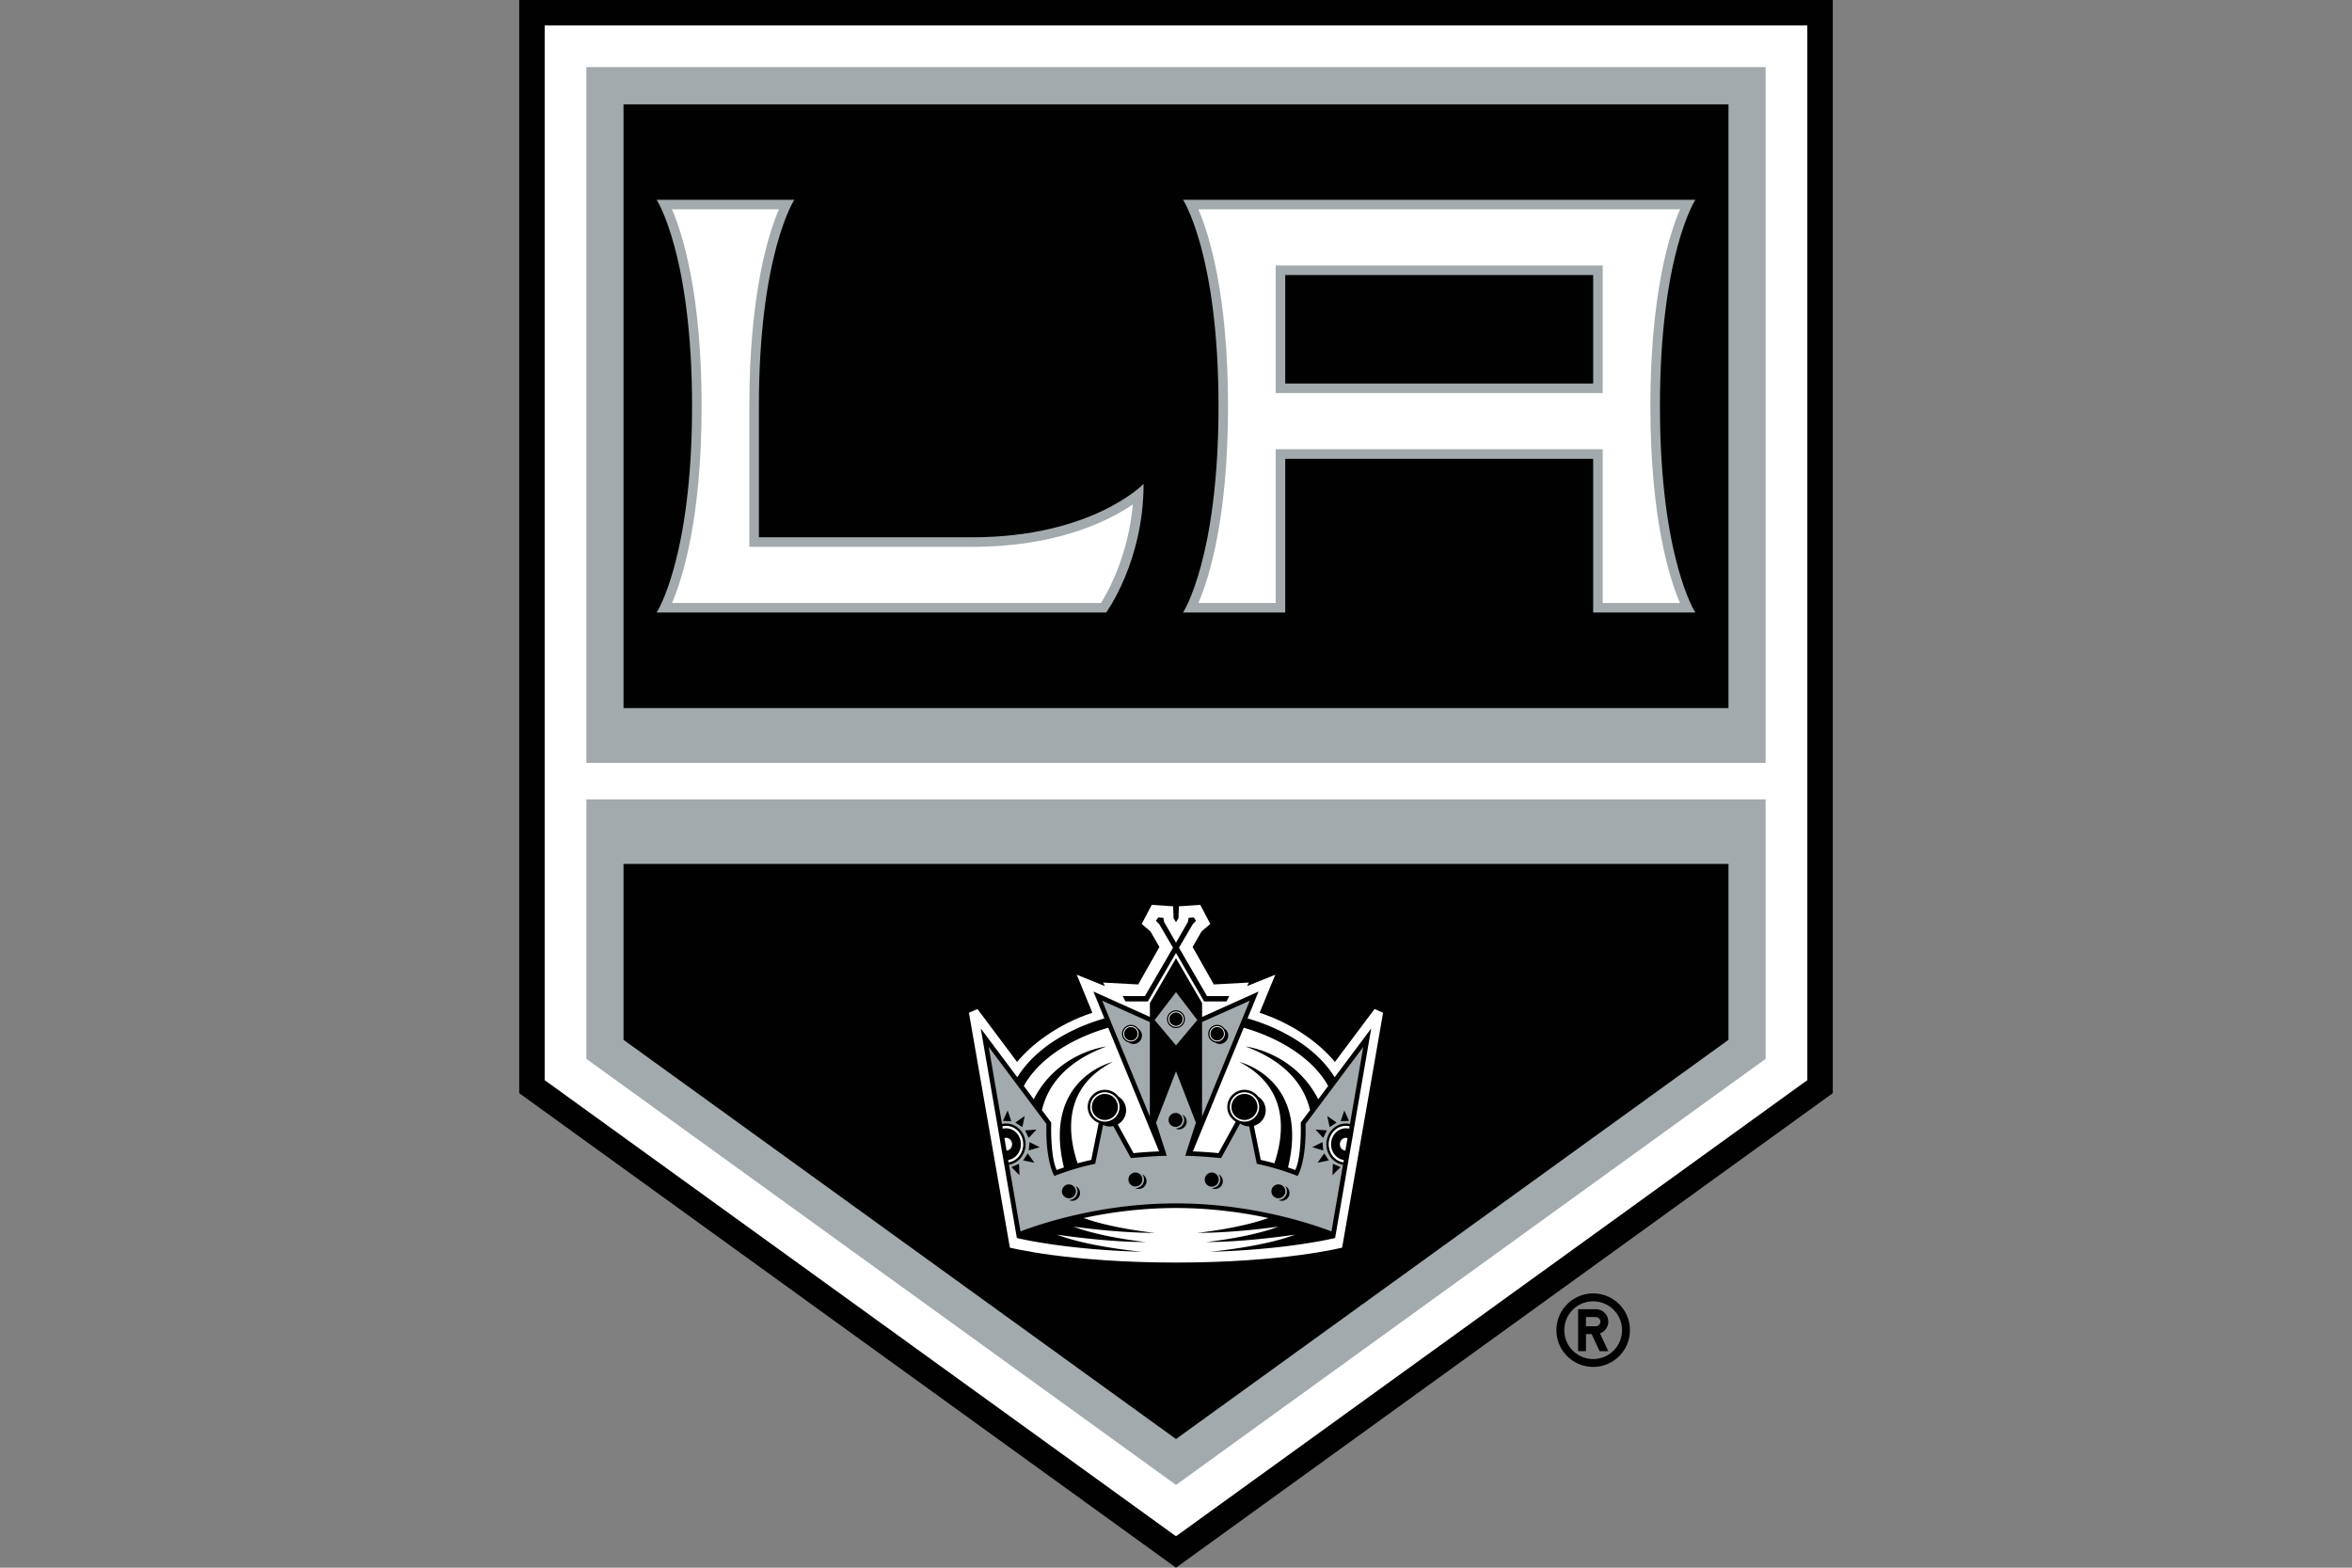 <?xml version="1.0" encoding="utf-8"?>
<svg xmlns="http://www.w3.org/2000/svg" viewBox="0 0 960 640">
  <rect x="0" y="0" width="960" height="640" fill="#808080" stroke="none"/>
  <path d="M650.278 528.033c-8.282 0-15.006 6.714-15.006 15.001 0 8.278 6.724 15.001 15.006 15.001 8.281 0 14.994-6.723 14.994-15 0-8.288-6.713-15.002-14.994-15.002zm0 26.784a11.772 11.772 0 0 1-11.783-11.783c0-6.51 5.265-11.774 11.783-11.774 6.51 0 11.78 5.264 11.78 11.774 0 6.512-5.27 11.783-11.78 11.783zm6.163-15.26a5.085 5.085 0 0 0-5.09-5.082h-7.228v17.123h3.213v-6.954h2.306l3.246 6.954h3.554l-3.39-7.251a5.095 5.095 0 0 0 3.39-4.79zm-5.09 1.872h-4.015v-3.747h4.015c1.033 0 1.877.839 1.877 1.875a1.878 1.878 0 0 1-1.877 1.872zM748.075 0h-536.15V446.285l4.301 3.103 257.685 186.207 6.09 4.405 6.088-4.405 257.683-186.207 4.303-3.103V0z" fill="#010101"/>
  <path d="M222.315 440.968 480 627.17l257.682-186.202V10.391H222.315v430.577z" fill="#FFF"/>
  <g fill="#A2AAAD">
    <path d="M239.332 432.279 480 606.207l240.666-173.928V326.342H239.331v105.937zM239.332 311.446h481.334V27.398H239.331v284.048z"/>
  </g>
  <g fill="#010101">
    <path d="M254.503 424.505 480 587.476l225.496-162.97v-71.822H254.503v71.822zM254.503 289.08h450.993V42.6H254.503v246.48z"/>
  </g>
  <g fill="#A2AAAD">
    <path d="M691.98 81.566h-209.1s14.472 22.202 14.472 84.264c0 62.08-14.472 84.242-14.472 84.242h41.708v-62.751h125.685v62.751h41.706s-14.45-22.162-14.45-84.242c0-62.062 14.45-84.264 14.45-84.264zm-41.707 75.008H524.588V112.29h125.685v44.284zM309.756 219.349v-53.52c0-62.06 14.44-84.263 14.44-84.263h-56.177s14.452 22.202 14.452 84.264c0 62.08-14.452 84.242-14.452 84.242h183.467s15.282-20.801 15.282-52.522c0 0-20.926 21.798-70.039 21.798h-86.973z"/>
  </g>
  <g fill="#FFF">
    <path d="M489.152 85.462c4.405 10.329 12.087 34.786 12.087 80.368 0 45.56-7.682 70.038-12.087 80.346h31.539v-62.771h133.48v62.77h31.538c-4.404-10.307-12.086-34.784-12.086-80.345 0-45.582 7.682-70.04 12.086-80.368H489.152zm165.018 75.009H520.69v-52.077h133.48v52.077zM305.85 223.244V165.83c0-45.582 7.67-70.04 12.074-80.368h-43.633c4.404 10.329 12.086 34.786 12.086 80.368 0 45.56-7.682 70.038-12.086 80.346h175.084c2.862-4.544 11.122-19.32 13.008-40.245-9.984 6.8-30.85 17.313-65.654 17.313h-90.88z"/>
  </g>
  <path d="m547.804 509.34 16.723-95.893-3.49-1.52s-13.628 18.225-16.175 21.61c-5.603-6.84-16.266-15.342-30.725-20.09 1.146-2.778 6.39-15.526 6.39-15.526s-8.056 3.247-11.526 4.649c.365-.733.73-1.441.73-1.441s-12.36.651-14.308.768c-.993-1.766-7.731-13.676-8.644-15.3.81-1.401 3.368-5.867 3.643-6.353.416-.343 3.582-3.043 3.582-3.043l-4.1-7.795-8.717.59s-.152 4.097-.183 4.848l-1.003 1.645-.995-1.645c-.042-.75-.184-4.848-.184-4.848l-8.727-.59-4.1 7.795s3.167 2.7 3.584 3.043c.273.486 2.83 4.952 3.644 6.354-.915 1.623-7.652 13.533-8.646 15.3-1.95-.118-14.31-.77-14.31-.77s.366.709.731 1.442l-11.506-4.649s5.226 12.748 6.371 15.526c-14.46 4.748-25.125 13.25-30.726 20.09-2.546-3.385-16.174-21.61-16.174-21.61l-3.481 1.52 16.713 95.894S436.01 515.43 480 515.43c43.998 0 67.803-6.09 67.803-6.09z" fill="#FFF"/>
  <g fill="#010101">
    <path d="M466.128 511.042s-21.805-2.027-34.733-6.997c8.817 1.255 23.155 3.004 36.225 3.004 0 0-17.677-1.827-29.428-6.272 8.87 1.198 21.483 2.535 33.1 2.535 0 0-17.24-1.767-28.98-6.068 10.483-2.252 23.4-4.08 37.688-4.08 14.277 0 27.196 1.828 37.678 4.08-11.742 4.301-28.982 6.068-28.982 6.068 11.598 0 24.232-1.337 33.09-2.535-11.74 4.445-29.426 6.272-29.426 6.272 13.068 0 27.417-1.75 36.245-3.004-12.937 4.97-34.745 6.997-34.745 6.997 32.078-.89 51.082-5.638 51.082-5.638l14.735-85.542-14.916 19.926c-6.544-10.651-19.25-19.258-35.557-24.045l4.505-10.964-23.064 10.373v-5.66L480 391.165l-10.655 18.329v5.66l-23.065-10.374 4.494 10.964c-16.295 4.787-29 13.394-35.544 24.045l-14.918-19.926 14.733 85.542s19.006 4.748 51.083 5.638zm75.984-67.7-4.06 5.421c-9.872-19.323-29.649-21.536-29.649-21.536 16.966 6.31 24.008 16.258 26.31 25.98l-3.795 5.07s.478 13.66-2.232 19.362c-.851-.304-1.845-.668-2.963-1.033 8.83-36.35-19.816-43.047-19.816-43.047 20.244 10.452 18.366 29.102 14.255 41.342-1.705-.447-3.542-.934-5.559-1.38l-2.823-13.903c2.792-.772 4.84-3.328 4.84-6.354 0-2.352-1.246-4.462-3.104-5.599-1.288-1.684-3.298-2.76-5.551-2.76a7.023 7.023 0 0 0-7.021 7.023c0 2.534 1.39 4.748 3.44 5.985l-7.032 12.847c-3.41-.343-6.9-.569-10.463-.712l20.753-50.49c16.102 4.666 28.698 13.35 34.47 23.784zm-89.765-23.784 20.752 50.49c-3.55.143-7.062.369-10.452.712l-6.424-11.732a6.564 6.564 0 0 0 3.412-5.764c0-2.352-1.25-4.462-3.118-5.599a6.926 6.926 0 0 0-5.55-2.76c-3.865 0-7.011 3.142-7.011 7.022 0 2.96 1.877 5.482 4.494 6.493l-3.053 15.1c-2.03.447-3.876.933-5.562 1.38-4.118-12.24-6.007-30.89 14.248-41.34 0 0-28.636 6.696-19.828 43.046-1.107.365-2.1.73-2.953 1.033-2.709-5.703-2.233-19.362-2.233-19.362l-3.785-5.07c2.294-9.722 9.336-19.67 26.302-25.98 0 0-19.768 2.213-29.65 21.536l-4.059-5.42c5.764-10.435 18.366-19.12 34.47-23.785z"/>
    <path d="M468.512 408.82 480 389.032l11.466 19.788h9.153l1.115-2.17h-9.072L481.218 386.9l5.62-9.6 1.35-1.402-.944-1.359-2.08.144-.324 1.723-4.84 8.424-4.85-8.424-.326-1.723-2.08-.144-.943 1.359 1.36 1.402 5.621 9.6-11.467 19.749h-9.063l1.118 2.17z"/>
  </g>
  <g fill="#A2AAAD">
    <path d="m469.324 417.24-19.453-8.724 19.453 47.348V417.24zm-6.646 8.954a3.385 3.385 0 0 1-1.948-.612c-1.593-.404-2.77-1.823-2.77-3.529 0-2.01 1.632-3.654 3.642-3.654 1.167 0 2.222.568 2.882 1.462a3.367 3.367 0 0 1 1.624 2.882c0 1.906-1.543 3.45-3.43 3.45zM490.645 417.24v38.624l19.47-47.348-19.47 8.724zm7.214 8.954c-.71 0-1.38-.226-1.948-.612-1.583-.404-2.76-1.823-2.76-3.529a3.665 3.665 0 0 1 3.653-3.654c1.176 0 2.212.568 2.882 1.462a3.387 3.387 0 0 1 1.622 2.882c0 1.906-1.54 3.45-3.45 3.45zM488.696 416.407 480 405.066l-8.707 11.34L480 426.759l8.696-10.351zm-12.349-.343A3.639 3.639 0 0 1 480 412.43a3.636 3.636 0 0 1 3.633 3.633 3.64 3.64 0 0 1-3.633 3.654 3.643 3.643 0 0 1-3.653-3.654z"/>
    <path d="M548.15 475.49c-3.825-.611-6.778-4.123-6.778-8.341 0-4.67 3.57-8.486 7.955-8.486.589 0 1.148.1 1.684.204l5.428-31.48-23.591 31.52c.507 15.06-3.188 21.189-3.188 21.189s-7.915-3.208-16.69-4.974l-3.098-15.282c-1.339-.018-2.567-.404-3.591-1.116-.04-.022-.08-.06-.122-.06l-7.752 14.123s-9.773-.933-14.652-.933l4.363-13.538L480 437.353l-8.12 20.963 4.365 13.538c-4.89 0-14.662.933-14.662.933l-7.176-13.07c-.446.105-.903.162-1.38.162a6.1 6.1 0 0 1-2.779-.647l-3.228 15.89c-8.787 1.766-16.684 4.974-16.684 4.974s-3.702-6.129-3.206-21.19l-23.581-31.519 5.428 31.48c.538-.104 1.107-.204 1.673-.204 4.395 0 7.968 3.815 7.968 8.486 0 4.218-2.952 7.73-6.788 8.342l4.697 27.235c7.428-2.865 32.401-11.45 63.473-11.45 31.05 0 56.033 8.585 63.46 11.45l4.69-27.235zm-4.12-.368 3.146 1.341-3.308 3.307.162-4.648zm-131.207 1.341 3.125-1.341.165 4.648-3.29-3.307zm-3.44-18.876 1.9-4.262 1.51 4.427-3.41-.165zm7.895 2.578-2.852-1.888 3.816-2.656-.964 4.544zm1.126 1.32 4.668-.365-3.188 3.429-1.48-3.064zm-.792 12.24 1.869-2.865 2.708 3.815-4.577-.95zm2.294-4.063.304-3.39 4.162 2.053-4.466 1.337zm13.536 16.705c0-1.562 1.28-2.843 2.842-2.843s2.841 1.28 2.841 2.843-1.278 2.817-2.84 2.817-2.843-1.254-2.843-2.817zm4.192 3.855c-.497 0-.985-.122-1.41-.365.019 0 .04.043.06.043 1.95 0 3.52-1.606 3.52-3.533 0-.811-.293-1.562-.77-2.152a3.108 3.108 0 0 1 1.797 2.82 3.188 3.188 0 0 1-3.197 3.187zm22.954-8.685c0-1.563 1.27-2.86 2.85-2.86 1.562 0 2.832 1.297 2.832 2.86a2.83 2.83 0 0 1-2.832 2.843 2.833 2.833 0 0 1-2.85-2.843zm4.21 3.854a2.986 2.986 0 0 1-1.42-.343h.06a3.512 3.512 0 0 0 3.511-3.511c0-.812-.294-1.563-.771-2.153a3.113 3.113 0 0 1 1.786 2.821 3.173 3.173 0 0 1-3.166 3.186zm12.178-28.168a2.856 2.856 0 0 1 2.85-2.865c1.563 0 2.833 1.28 2.833 2.864a2.825 2.825 0 0 1-2.832 2.822c-1.575 0-2.85-1.259-2.85-2.821zm4.202 3.836c-.51 0-.986-.121-1.4-.347h.049c1.939 0 3.52-1.562 3.52-3.49 0-.85-.303-1.584-.77-2.191a3.203 3.203 0 0 1 1.787 2.864c0 1.723-1.432 3.164-3.186 3.164zm10.572 20.478c0-1.563 1.279-2.86 2.832-2.86 1.562 0 2.842 1.297 2.842 2.86a2.838 2.838 0 1 1-5.674 0zm4.192 3.854c-.51 0-.996-.122-1.412-.343h.052a3.513 3.513 0 0 0 3.52-3.511c0-.812-.293-1.563-.77-2.153a3.117 3.117 0 0 1 1.785 2.821 3.175 3.175 0 0 1-3.175 3.186zm23.004.976a2.845 2.845 0 0 1 2.84-2.843c1.563 0 2.841 1.28 2.841 2.843s-1.278 2.817-2.84 2.817a2.823 2.823 0 0 1-2.841-2.817zm4.201 3.855c-.527 0-.985-.122-1.422-.365.02 0 .042.043.062.043 1.948 0 3.51-1.606 3.51-3.533a3.42 3.42 0 0 0-.76-2.152 3.134 3.134 0 0 1 1.787 2.82 3.177 3.177 0 0 1-3.177 3.187zm25.551-36.897 1.917 4.262-3.42.165 1.503-4.427zm-3.136 4.952-2.851 1.888-.964-4.544 3.815 2.656zm-3.977 3.208-1.492 3.064-3.166-3.429 4.658.365zm-1.797 4.787.305 3.39-4.485-1.337 4.18-2.053zm-1.988 8.403 2.697-3.815 1.88 2.864-4.577.95z"/>
  </g>
  <g fill="#FFF">
    <path d="M450.967 445.92c-3.296 0-5.976 2.7-5.976 6.007 0 3.264 2.68 5.968 5.976 5.968 3.3 0 5.98-2.704 5.98-5.968-.001-3.307-2.68-6.007-5.98-6.007zm0 11.303c-2.931 0-5.316-2.396-5.316-5.296 0-2.947 2.385-5.338 5.316-5.338 2.934 0 5.32 2.391 5.32 5.338 0 2.9-2.386 5.296-5.32 5.296zM513.932 451.927c0-3.307-2.69-6.007-5.967-6.007-3.308 0-5.997 2.7-5.997 6.007 0 3.264 2.69 5.968 5.997 5.968 3.277 0 5.967-2.704 5.967-5.968zm-5.967 5.296c-2.942 0-5.337-2.396-5.337-5.296a5.343 5.343 0 0 1 5.337-5.338c2.923 0 5.307 2.391 5.307 5.338 0 2.9-2.384 5.296-5.307 5.296zM413.097 467.149c0-1.463-1.094-2.64-2.446-2.64-.243 0-.467.04-.688.1l.88 5.135c1.27-.121 2.254-1.237 2.254-2.595z"/>
    <path d="M410.65 459.618c-.516 0-1.032.1-1.51.204l.152.95c.447-.1.892-.16 1.359-.16 3.33 0 6.048 2.904 6.048 6.537 0 3.268-2.25 5.985-5.185 6.432l.152.95c3.39-.503 5.988-3.628 5.988-7.382 0-4.163-3.125-7.53-7.003-7.53zM546.88 467.149c0 1.358.996 2.474 2.263 2.595l.875-5.135c-.215-.06-.439-.1-.691-.1-1.34 0-2.446 1.177-2.446 2.64z"/>
    <path d="m548.312 474.531.163-.95c-2.923-.447-5.176-3.164-5.176-6.432 0-3.633 2.72-6.537 6.027-6.537.468 0 .935.061 1.36.16l.163-.95c-.486-.104-.996-.204-1.522-.204-3.856 0-6.994 3.368-6.994 7.53 0 3.755 2.6 6.88 5.98 7.383zM483.104 416.064A3.102 3.102 0 0 0 480 412.96c-1.726 0-3.127 1.398-3.127 3.104 0 1.727 1.401 3.125 3.128 3.125a3.107 3.107 0 0 0 3.103-3.125zm-5.866 0a2.777 2.777 0 0 1 2.762-2.756c1.52 0 2.75 1.258 2.75 2.756a2.754 2.754 0 0 1-2.75 2.76 2.764 2.764 0 0 1-2.762-2.76zM496.804 425.157a3.115 3.115 0 0 0 3.103-3.104c0-1.723-1.4-3.125-3.103-3.125a3.128 3.128 0 0 0-3.127 3.125c0 1.706 1.4 3.104 3.127 3.104zm0-5.868a2.78 2.78 0 0 1 2.76 2.764c0 1.502-1.26 2.756-2.76 2.756a2.766 2.766 0 0 1-2.76-2.756 2.759 2.759 0 0 1 2.76-2.764zM461.602 425.157a3.119 3.119 0 0 0 3.115-3.104c0-1.723-1.4-3.125-3.115-3.125a3.125 3.125 0 0 0-3.115 3.125c0 1.706 1.4 3.104 3.115 3.104zm0-5.868a2.758 2.758 0 0 1 2.75 2.764 2.764 2.764 0 0 1-2.75 2.756 2.76 2.76 0 1 1 0-5.52z"/>
  </g>
</svg>